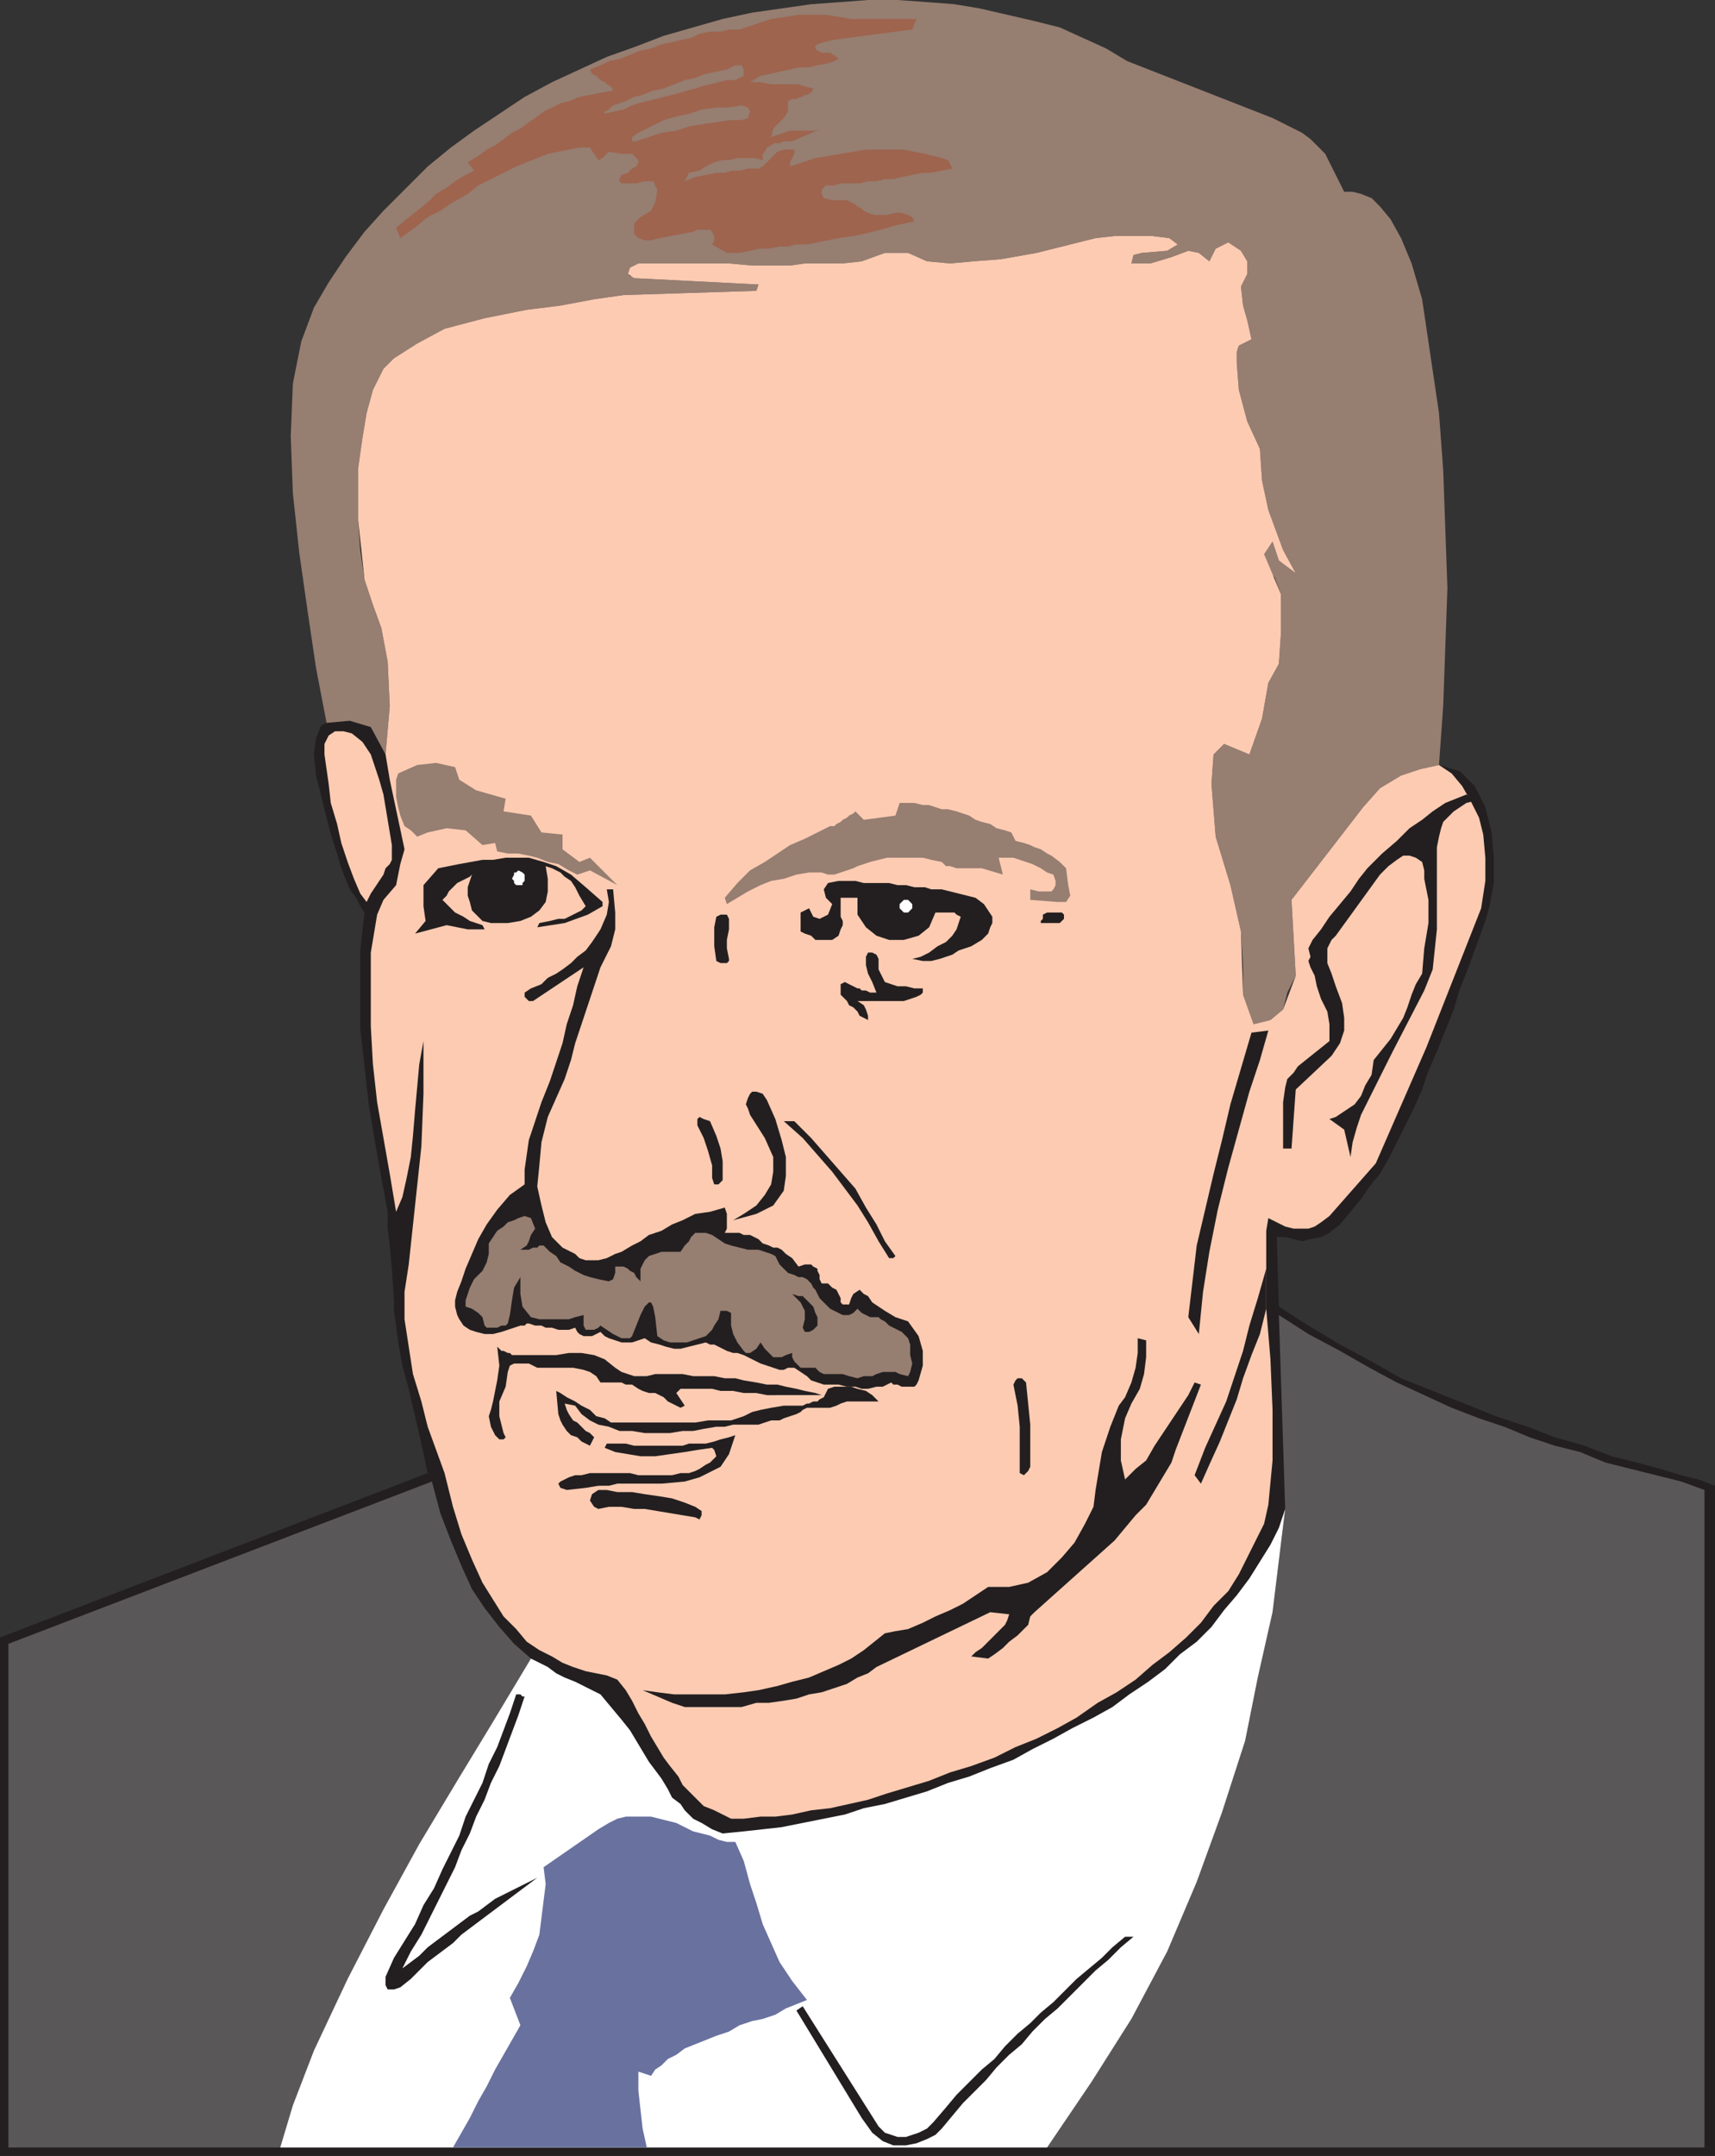 <svg xmlns="http://www.w3.org/2000/svg" width="610.5" height="767.25"><rect width="100%" height="100%" fill="#333333" stroke="none"/><path fill="#231f20" fill-rule="evenodd" d="M610.5 767.25v-238.5l-6-2.25-6-1.5-7.5-2.25-8.25-2.25-9-2.25-9.75-3.75-10.5-3-9.75-3.75L532.5 504l-33.75-13.5-10.5-6-11.25-6-11.25-6.75-10.5-6.75-.75-24.75h3l6 1.5 3-.75 3.75-.75 3-1.5 3.75-3 7.5-9 3-4.5 3.75-4.5 3-5.25 9-18 3-6.75 2.25-6.75 3-6.75 6-15 2.25-7.5 3-7.5 6-16.5 1.5-5.25 1.5-8.25v-9l-.75-9-2.25-9-3.75-7.5-5.25-5.25-7.5-2.25-13.5 3.75-7.5 4.5-6 6.75-25.5 33 1.5 27-4.5 12-4.5 3.75-6 1.5-3.75-10.5-.75-22.5L438 315l-5.25-17.25-1.5-18.75.75-10.5 3.75-3.75 9 3.75 4.5-12.75L451.5 243l3.75-6.75L456 225v-13.5l-6-14.25 3-4.5 2.25 6.75 6 4.5-4.5-8.25-5.25-14.25-2.25-10.5-.75-11.25L444 150l-3-11.25-.75-9.75.75-6 4.5-2.25-3-12-.75-6.75 2.25-4.5V93l-2.25-3.75-4.5-3-4.5 2.25-2.25 4.5-3.75-3-3.75-.75-13.5 4.5h-6.75l.75-3 3-.75 9-.75 3.75-2.25-3-2.25-6-.75h-13.5L381 87l-24.75 5.25-9.75.75-8.25.75L330 93l-6.75-3H315l-8.25 3-6.75.75h-13.5l-5.25.75h-13.5l-8.25-.75h-32.25l-3 1.5-.75 2.25 2.25 1.5 44.25 2.25-.75 2.25L222 105l-10.5 1.5-12 2.25-12 1.5-15 3-14.25 3.75-9.75 5.25-8.25 5.25-3.75 3.75-3.75 7.5-2.25 8.25-1.5 9-1.5 10.5v18.75l.75 10.5 1.5 10.5 3 9 3 8.25 2.25 12 .75 15.75-1.5 17.25-5.25-9.75-7.5-2.25-8.25.75-1.5.75-.75.75-.75 2.25-.75 1.5-.75 6 .75 7.5 4.5 18 1.5 5.25 1.5 4.5 1.5 5.25 3 7.5 2.25 3 1.5 3 1.5 2.25-1.5 13.5V366l3 27 2.25 13.5 2.25 12.75 2.25 12v6l.75 6 .75 8.25.75 11.25v3.75l.75 5.25.75 6 1.5 8.25 2.25 8.25 4.5 19.5 2.25 10.5L0 582.75v184.5h610.5"/><path fill="#967e71" fill-rule="evenodd" d="m512.25 272.25-6.75 1.5-6.75 2.25-7.5 4.5-6 6.75-25.5 33 1.5 27-3 6-1.5 6-4.5 3.75-6 1.5-3.75-10.5v-10.5l-.75-12L438 315l-5.25-17.25-1.5-18.75.75-10.5 3.75-3.75 9 3.75 4.5-12.75L451.5 243l3.75-6.75L456 225v-13.5l-2.25-6-1.5-1.5-2.25-6.75 3-4.5 2.25 6.75 6 4.5-4.5-8.25-5.25-14.25-2.25-10.5-.75-11.25L444 150l-3-11.25-.75-9.75v-3.75L441 123l4.5-2.25L444 114l-1.5-5.25-.75-6.75 2.25-4.5V93l-2.25-3.75-4.5-3-4.5 2.25-2.25 4.5-3.75-3-3.75-.75-6 2.25-7.5 2.25h-6.75l.75-3 3-.75 9-.75 3.75-2.25-3-2.25-6-.75h-13.5l-6.75.75L369 90l-12.75 2.25-9.75.75-8.25.75L330 93l-6.75-3H315l-8.25 3-6.75.75h-13.5l-5.25.75h-13.5l-8.25-.75h-32.25l-3 1.5-.75 2.25.75.75h.75l.75.75 44.25 2.25-.75 2.25L222 105l-10.5 1.5-12 2.25-12 1.5-15 3-14.25 3.75-9.75 5.25-8.25 5.25-3.75 3.75-3.75 7.5-2.25 8.25-1.5 9-1.5 10.5v18.75l.75 10.5 1.5 10.5 3 9 3 8.25 2.25 12 .75 15.75-1.5 17.25-5.25-9.75-7.5-2.25-8.25.75-3.75-19.5-3-20.25-3-21-2.25-21-.75-20.25.75-18.75 3-15 4.5-12 5.25-9 6-9 6.75-9 6.75-7.5 15.75-15.75 8.25-6.75 8.25-6 18-12 9.75-5.25 19.5-9 10.5-3.75 9.75-3.75 21-6 10.5-2.25 21-3 10.5-.75L309 0h10.5l10.5.75 9.75.75 9 1.5 19.5 4.5 9 2.25 16.5 7.5 7.5 4.5L453 42l10.5 5.25 3 2.25 5.25 5.25 6.75 13.5h3l3 .75 3.75 1.5 3 3L495 78l3.75 6.75 3.75 9 3.75 12.75 6 40.5 1.5 20.25 1.5 42-1.5 42-1.5 21"/><path fill="#fccbb2" fill-rule="evenodd" d="m138.75 277.5 5.25 24.75-1.5 5.25-1.5 7.5-4.5 5.25-2.25 5.25L132 339v26.25l.75 13.5 1.5 13.5 4.5 25.5 2.25 13.5 2.25-5.25 1.5-6.75 1.5-7.5.75-7.5.75-9 1.5-16.5 1.5-8.25v18.75L150 408l-4.5 42-1.5 9.75v9.75l3 19.5 3 9.75 2.25 9 6 16.5 3 12 3 9.75 3.75 9 3.75 8.25 7.5 12 4.5 4.5 3.75 4.5 4.5 3 4.5 2.25 3.75 2.25 3.75 1.5 4.5 1.5 7.5 1.5 3.75 1.5 3 3.75 2.25 3.75 2.25 4.5 2.25 3.75 2.25 4.5 4.5 7.5 2.25 3 3 3.75 1.5 3 7.5 7.5 3.75 1.5 6 3h4.5l6-.75H276l6-.75 6.75-1.5 6.75-.75 13.5-3 6.75-2.25 15-4.5 7.5-3 7.5-2.25 8.25-3 7.5-3.75 7.5-3 7.5-3.75 6.75-3.75 7.5-5.25 6.75-3.75 6.75-4.5 6-5.25 6-4.5 6-5.25 5.25-5.25 4.5-6 5.25-5.25 3.75-6 9-18 1.5-6.75 1.5-15.75v-18l-.75-18-1.5-18V438l.75-4.5 6 3 3 .75h5.25l2.25-.75 2.25-1.5 3-2.25 16.5-18.75 18-41.25 19.5-49.5 1.5-9.75v-8.25L528 297l-1.5-6-3-6-3-5.25-3.75-4.5-4.5-3-6.75 1.5-6.75 2.25-7.5 4.5-6 6.75-25.5 33 1.5 27-4.5 12-4.5 3.75-6 1.5-3.75-10.5-.75-22.5L438 315l-5.25-17.25-1.5-18.75.75-10.5 3.75-3.75 9 3.75 4.5-12.75L451.5 243l3.75-6.75L456 225v-13.5l-6-14.25 3-4.5 2.25 6.75 6 4.5-4.5-8.25-5.25-14.25-2.25-10.5-.75-11.25L444 150l-3-11.25-.75-9.75v-3.75L441 123l4.5-2.25L444 114l-1.5-5.25-.75-6.75 2.25-4.5V93l-2.25-3.75-4.5-3-4.5 2.25-2.25 4.5-3.75-3-3.75-.75-6 2.25-7.5 2.25h-6.75l.75-3 3-.75 9-.75 3.75-2.25-3-2.25-6-.75h-13.5l-6.75.75L369 90l-12.75 2.25-9.75.75-8.25.75L330 93l-6.75-3H315l-8.25 3-6.75.75h-13.5l-5.25.75h-13.5l-8.25-.75h-32.25l-3 1.5-.75 2.25 2.25 1.5 44.25 2.25-.75 2.25L222 105l-10.5 1.5-12 2.25-12 1.5-15 3-14.25 3.75-9.75 5.25-8.25 5.25-3.75 3.75-3.75 7.5-2.25 8.25-1.5 9-1.5 10.5v18.75l2.25 21 3 9 3 8.25 2.25 12 .75 15.75-1.5 17.25 1.5 9"/><path fill="#967e71" fill-rule="evenodd" d="m205.5 311.25-3-1.5-3.75-2.25-3.75-.75-3.75-1.5-3-.75-3.75-.75h-3.75L177 303l-.75-3-4.5.75-6-5.25-6.75-.75-6.75 1.5-3.75 1.5-2.25-2.25L144 294l-1.5-3.75-.75-3-.75-3.75v-6l.75-2.25 6.75-3 6.75-.75L162 273l1.5 4.5 6 3.75 10.5 3-.75 4.5 9.75 1.5 3.75 6 7.5.75v5.25l6 4.5 3.75-1.5 9.75 9.75-9.75-5.25-4.5 1.5"/><path fill="#231f20" fill-rule="evenodd" d="m192 328.5-.75 1.5 9.75-1.5 8.25-3 5.25-3V321l-6-5.25-5.25-4.5-5.25-3-4.5-1.5-5.25-1.5H180l-4.5.75h-3.75l-8.25 1.5-7.5 1.5-5.25 6v7.5l.75 5.25-3.75 4.5 11.25-3 7.5 1.5h6l-.75-1.5-4.5-1.5-2.25-1.5-3-1.5-4.5-4.5 1.5-1.5.75-1.5 3-3 4.5-2.25.75-.75-1.5 4.5v3l.75 2.25.75 3 3.75 3.75 3 .75h6l4.5-.75 3.75-1.5 3-2.25 2.25-3 .75-3.75v-4.5l-.75-4.5 2.25.75 3 1.5 1.5 1.5 2.25 1.5 1.5 2.25 1.5 3 2.25 3.75-1.5 1.5-6 3h-2.25l-3 .75-3.75.75"/><path fill="#fccbb2" fill-rule="evenodd" d="m132 268.5 3 9 1.5 5.25 3 18V306l-.75 1.5-1.5 1.5-.75 2.25L132 318l-1.5 3-2.25-3-2.25-5.25-2.25-6-2.25-6.75-1.5-6.75-2.25-7.5L117 279l-1.5-10.5v-3.75l1.5-3 2.25-1.5h3l3 .75 3.75 3 3 4.5"/><path fill="#231f20" fill-rule="evenodd" d="M258 438.75h5.25l1.5.75H267l3 1.5 1.5 1.5 2.25.75 1.5.75h1.5l1.5.75 1.5 1.5 2.25 1.5 2.25 3 2.25-.75h2.25l.75.75 1.5.75v.75l.75 1.5v1.5l.75 1.5h2.25l1.5 1.5 1.5.75 1.5 3v1.5l.75.75h2.25L303 462l.75-1.5L306 459l1.5 1.5 1.5.75 1.5 2.25 4.5 3 3.75 2.25 4.5 1.5 3.75 5.25 1.5 5.25V486l-1.5 5.25-.75 1.5-.75.75H321l-1.5-.75H318l-.75-.75-3 1.5H312l-3 .75h-2.25l-2.25-.75h-3l-3-.75h-5.25l-4.5-1.5-1.5-1.5-4.5-3h-2.25l-1.5.75h-1.5l-6.75-2.25-6-3-2.25-.75H261l-2.25-.75-4.5-2.25h-1.5l-1.5-.75-9 2.25H240l-3-.75-2.25-.75-3-.75-2.25-1.5-4.5 1.5h-3.75l-4.5-1.5-1.5-.75-1.5-1.5-3 1.5h-3l-1.5-.75-.75-.75-.75-1.5-2.25.75h-3.75l-2.25-.75h-2.25l-1.5-.75h-2.25l-2.25-.75h-.75l-.75.75h-1.5L178.5 474l-3 .75h-3l-3-.75-2.25-.75-2.25-1.5-1.5-2.25-.75-1.5-.75-3v-2.25l.75-3 1.5-3.75 1.5-4.5 4.5-10.5 3-5.25 3.75-5.25 4.5-5.25 5.25-3.75v-5.25l1.5-10.5 4.5-13.5 3-7.5 4.5-13.5 1.5-6.75 2.25-6.75 1.5-6.75 2.25-6.75-18 12h-1.5l-1.5-1.5v-1.5l2.25-1.5 3.75-1.5L195 348l3-1.5 2.25-1.5 3-2.25 2.25-2.25 3-2.25 2.25-3 3-4.5 2.25-5.25.75-4.5-.75-4.5h2.25l.75 8.25v6l-1.5 6-3.75 7.5-9 27-1.5 6L201 384l-6 13.5-2.25 9-.75 8.25-.75 7.5 1.5 6.75 1.5 6 2.25 5.25 3.75 3.75 4.5 2.25 1.5 1.5 2.25.75h4.5l3-.75 3-1.5 2.25-.75 3.75-2.25 3-1.5 3-2.25 4.5-1.5 3.75-2.25 3.75-1.5 4.5-2.25 5.25-.75 5.25-1.5.75 2.25v5.25l-.75 1.5"/><path fill="#967e71" fill-rule="evenodd" d="m255.75 441-2.25-1.5-2.25-.75h-3.75l-1.5 1.5-.75 1.5-1.5 1.5-1.5 2.25h-6.75L231 447l-1.5 1.5-1.5 3v4.5l-1.5-1.5-.75-1.5-1.5-.75-.75-.75-1.5-.75h-3V453l-.75 2.25-1.5.75-3.75-.75-3-.75-2.25-.75-3-1.5-2.25-1.5-3-1.5L198 447l-2.25-1.5-2.25-2.25H192l-.75.75h-1.5l-1.5.75h-3l2.25-1.5.75-1.5.75-2.25 1.5-2.25-1.5-3.75-2.25-.75-2.25.75-1.5.75-2.25.75-1.5 1.5L177 438l-3 4.5v3.75l-.75 3-1.5 3-3 3-1.5 3-1.5 4.5V465l2.25.75 2.25 1.5 1.5 1.5.75 3 .75.75H177l1.5-.75h1.5l.75-.75.75-3 .75-5.25.75-4.5 2.25-3.75v6l.75 4.5 3 3.75 3 .75h10.5l2.25-.75 3-.75v3.75l.75 1.5h3l1.5-.75.75-.75 4.5 3 3 1.5h3l.75-.75 3-7.5 1.5-3 1.5-1.5h.75l.75 1.5.75 3.75.75 6.75 2.25 1.5 2.25.75h6l6.75-2.25 2.25-2.25.75-1.5 1.5-2.25.75-3h2.25l1.5.75v4.5l.75 3 1.5 3 2.25 3 .75.75h1.5l2.25-1.5 1.5-2.25 1.5 2.25 3 3h3l1.5-.75 2.25-.75v1.5l.75 1.5 2.25 2.25h5.25l1.5 1.5 1.5.75H300l2.25.75 3 .75 2.25-.75h3l1.5-.75 2.25-.75h4.5l1.5.75 3 .75.75-1.5.75-3-.75-3v-3.75l-.75-2.25L321 474l-4.5-2.25-1.5-1.5-1.5-.75-.75-.75h-3l-3-1.5-1.5-1.5-1.5 1.5-1.5.75H300l-4.5-2.25-3.75-3.75-1.5-3-.75-.75-.75-1.5-1.5-1.5-1.5-.75h-1.5l-1.5-.75-2.25-.75-3-3-1.5-3-1.5-.75-4.5-1.5h-3.75l-6-1.5-2.25-.75-2.25-1.5"/><path fill="#231f20" fill-rule="evenodd" d="M248.25 400.5v-2.25l.75-.75 1.5.75 2.25.75 2.25 5.25 1.5 4.5.75 4.5V420l-1.5 1.5h-1.5l-.75-2.25v-4.5l-1.5-5.25-1.5-4.5-2.25-4.5m18.75-3.75-.75-2.25-.75-1.5.75-2.25.75-1.5.75-.75h1.5l2.25.75 1.5 2.25 3 6.75 2.25 7.5 1.5 6v6.75l-.75 5.25-3.75 5.25-6 3-8.25 2.25 3.75-2.25 4.5-3 3-3.75 2.25-3.75.75-4.5v-5.25l-3-6.75-5.25-8.25m12 2.25h3.75l6 6 15.75 18 3.75 6.75 3.75 6 3 6 3.75 5.25-.75.75h-1.5l-3.75-6L309 435l-3.75-6-9-12-10.5-12-6.75-6m-24-72.75 1.5-.75h2.25l.75 1.5v3.75l-.75 3.75v3l.75 3.75v.75l-.75.75h-2.25L255 342l-.75-5.25V330l.75-3.75"/><path fill="#967e71" fill-rule="evenodd" d="m304.5 288.75 3 3 11.25-1.5 1.5-4.5h5.25l3 .75h2.25l4.5 1.5h2.25l3 .75 4.5 1.5 2.25 1.5 2.25.75 3 .75 2.25 1.5 3 .75 2.25.75 1.5 3 3 .75 2.25.75 1.5.75 2.25.75 2.25 1.5 1.5.75 3 2.25 2.25 2.25.75 6 .75 3.75-1.5 2.25h-3l-9.75-.75v-3.75l3 .75h4.5l.75-.75.75-1.5v-1.5l-.75-2.25-2.25-.75-2.25-1.5-3-1.5-6.75-2.25h-5.25l1.5 6-7.5-2.25h-9l-2.25-.75h-1.5l-1.5-1.5-3.75-.75-3-.75h-12.75l-6 1.5-4.5 1.5-1.5.75-6.75 2.25h-2.25l-2.25-.75H288l-4.5.75-4.5 1.5-4.5.75-3.75 1.5-4.5 2.25-7.5 4.5-.75-2.25 4.5-5.25 4.5-4.5 5.25-3 9-6 5.25-2.25 9-4.5h1.5l.75-.75 1.5-.75.75-.75 1.5-.75.75-.75 1.5-.75.75-.75"/><path fill="#231f20" fill-rule="evenodd" d="m324.75 341.25 3-.75 3-1.5 3-2.25 3-1.5L339 333l1.5-2.25 1.5-4.5-1.5-.75-.75-.75H333l-2.25 5.25-3.75 3-5.25 1.5h-5.25L312 333l-3.75-3-3-4.5v-6h-6v6.75l.75 1.5v1.5l-.75 1.5-.75 2.25-2.25 1.5h-6l-1.5-1.5-2.25-.75-1.5-.75v-6.75l3-1.5 1.5 3 2.25.75 3-1.5 1.5-3.75-2.25-2.25-.75-3 1.5-2.25 3.75-.75h6l3 .75h9l3 .75h3l3 .75h3.75l2.25.75h3.75l12 3 3 2.25 3 4.5v2.25l-.75 1.5-.75 2.25-2.25 2.25-3.75 2.25-4.5 1.5-2.25 1.5-4.5 1.5-3 .75h-3l-3.75-.75"/><path fill="#fff" fill-rule="evenodd" d="m184.5 309.75 1.5.75.75.75v2.25l-.75.75v.75h-2.25l-.75-.75v-.75l-.75-.75.75-1.5v-.75h.75l.75-.75m138 10.5h.75l1.5 1.5v1.5l-1.5 1.5h-1.5l-1.5-1.5v-1.5l1.5-1.5h.75"/><path fill="#231f20" fill-rule="evenodd" d="m282 460.5 2.25.75h1.5l3.75 3.75.75 2.25.75 1.5v3l-1.5 1.5-1.5.75h-1.5l-.75-1.5.75-3v-3l-1.5-3-3-3m-105 18.75 1.5 1.5h.75l1.5.75h.75l.75.75H198l4.5-.75h4.5l4.5.75 3.75 1.5 3.75 3 2.25 1.5 4.5 1.5h4.5l3-.75H243l3.75.75h7.5l3.75.75h3.75l3 .75 4.5.75 3.75.75h3.75l3 .75 3.75.75 3 .75 3.75.75 2.25.75H273l-3.75-.75h-4.5L261 495h-4.5l-3-.75h-11.25l-1.5 1.5 3 4.5-1.5.75-4.5-2.25-1.5-1.5-3-1.5H231l-2.25-.75-1.5-.75-2.25-1.5h-2.25l-1.5-.75h-7.5l-1.5-2.25-2.25-1.5-2.25-.75-3.75-.75h-12.75l-3-1.5H183l-1.5.75-.75 2.25-.75 5.25-2.25 5.25V504l1.5 6 .75 1.5-.75.75h-1.5l-1.5-1.5-1.5-3L174 504l.75-2.25.75-3 1.5-7.5.75-5.25-.75-6.75"/><path fill="#231f20" fill-rule="evenodd" d="m198 495 1.5.75 2.25 1.5 3 1.5 2.25 1.5 3 1.5 2.25 2.25 3 .75 2.25 1.5h30l4.5-.75h8.25l4.5-1.5 3-1.5 3-.75 3.75-.75 4.5-.75h6.75l1.5-.75h.75l1.5-.75h1.5l.75-.75 1.5-.75 1.5-3 2.25-.75h6l2.25.75 3 .75 2.25 1.5 2.25 2.25H301.5l-2.25.75-1.5.75-2.25.75h-8.25l-1.5.75-.75.75-1.5.75-4.5 1.5-1.5.75h-3L270 507h-9l-3 .75h-3l-4.5.75-3.75.75H243l-4.5.75h-9l-4.5-.75h-4.5l-3.75-1.5L213 507l-3-1.5-3-2.25-2.25-3-3.75-.75.75 2.25.75 1.5 1.5 2.25 1.5.75 3 3 1.5.75 1.5 1.5-1.5 3-3-1.5-1.5-1.5-2.25-.75-1.5-1.5-1.5-2.25-.75-1.5-.75-2.25L198 495m15 35.25h3l3.75.75H225l4.5.75 5.25.75 4.5.75 4.5 1.5 3.75 1.5 2.25 1.5v1.5l-.75 1.5-1.5-.75-18-3h-3.75l-4.5-.75h-4.5L213 537l-1.5-.75L210 534l.75-2.25 2.25-1.5"/><path fill="#231f20" fill-rule="evenodd" d="m201.75 530.25-2.25-.75-.75-1.5.75-.75 3-1.5 2.25-.75H207l3-.75h14.25l3 .75h12l3-.75h3l2.25-.75 1.5-.75 2.25-1.5 1.5-.75 2.25-2.25-.75-2.25-.75-.75-5.25.75-4.5.75-10.5 1.5H228l-9-1.5-3.75-1.5.75-1.5h6.75l3 .75H243l2.25-.75h6l3-.75 2.25-.75 3-.75 2.25-.75-2.25 6.75-3 4.5-7.5 3.75-5.25 1.5-8.25.75h-15.75l-3 .75H213l-4.5.75-6.75.75M445.5 367.5l6-.75-3 10.5-3.75 11.25-7.5 27-3.75 15-3 15-2.25 14.25-1.5 15-3.75-6 3-25.5 6-25.5 3-12 3-12.75 7.5-25.5M312 353.25l-1.5-3.75-1.5-3-.75-3v-3l.75-1.5h1.5l1.5.75.75 1.5V345l2.25 4.5 4.5 1.5h3l3 .75h3v1.5l-.75.75-1.5.75-4.5 1.5h-16.5l2.25 1.5.75 1.5.75 2.25v1.5l-3-1.5-.75-1.5-1.5-1.5-1.5-.75-.75-1.5-2.25-2.25v-3.75l1.5-.75 4.5 2.25h.75l.75.75h1.5l1.5.75H312m59.25-27.75 1.5-.75H378l.75.75v1.5l-1.5 1.5h-6.75v-.75l.75-.75v-1.5m-10.5 167.25.75-1.5.75-.75h1.5l1.5 1.5 1.5 15v15l-.75 1.5-1.5 1.5-1.5-.75v-16.5l-.75-7.5-1.5-7.5"/><path fill="#9e644e" fill-rule="evenodd" d="m218.25 32.25-.75-1.5L216 30l-.75-.75-1.5-.75-1.5-1.5-1.5-.75-.75-1.5 3.75-1.5 3-1.5 3.75-.75 7.5-3 3.75-.75 3.75-1.5 3.75-.75 3-.75 3.75-.75 3-1.5 3.75-.75h3.75l3-.75h3.75l11.25-3.75 5.25-.75 4.5-.75H294l9 1.5h23.25l-1.5 3.75-28.5 3.75-3 .75-2.25.75-.75.75v.75l.75.75 1.5.75h3l2.25 1.5.75.75-1.5.75-2.25.75-3.75.75-3 .75h-3.75l-3 .75-3.75.75-3 .75-3.75.75-3.75 2.25h3.75l3.75.75h9.75l2.25.75 3 .75-.75 1.5-1.5.75h-.75l-.75.75H285l-1.5.75H282l-1.5.75v3.75L279 42l-3.75 3.75-.75 3 6.75-2.25h9l2.25-.75-10.5 4.5h-3l-1.5.75h-2.25l-.75.75-1.5.75-.75 1.5-.75.75V57l-3-.75h-6l-3 .75h-2.25l-3 .75-3 1.5-2.25 1.5-3.75.75-1.5 3 3.75-1.5 7.5-1.5h3l2.25-.75h3l3-.75H270l1.5-.75 5.25-5.25 2.25-.75h3.75v1.5l-1.5 3v1.5l9-3 18-3h13.5l7.5 1.5 6 1.5 2.25.75 1.5 3-7.5 1.5h-3L321 63l-3 .75h-3l-3 .75h-3l-3 .75h-6.75L297 66h-3l-1.5 1.5V69l.75 1.5 3 .75h5.25l3 1.5.75.75 1.5.75.75.75 1.5.75 2.25.75h4.5l3-.75H321l2.25.75 1.5.75.75 1.5-6.75 1.5-5.25 1.5-6 1.5-3.75.75-5.25.75L287.25 87h-3.75l-3 .75h-3l-3.75.75H270l-3 .75-3.75.75h-4.5l-5.25-3 .75-1.5V84l-.75-1.5-.75-.75h-4.5l-1.5.75-12 2.25-3 .75h-2.25l-2.25-.75-1.5-1.5V79.5l2.25-2.25 3.75-2.25 1.5-3 .75-4.5-1.5-3h-3l-3 .75h-5.25l-.75-.75v-.75l.75-1.5 2.25-.75L225 60l1.5-.75.75-1.5V57L225 54.75h-3.75l-4.5-.75-2.25 2.25-1.5.75-3-4.5h-3.75L195 54.75l-11.25 4.5-13.5 6.75-3.75 3-5.25 3-4.5 3-4.5 2.25-4.5 3.75-5.25 3.75L141 81l11.25-9 3-3 3.75-2.25 3-2.25 3.75-2.25 3-1.5-2.25-3 3.75-2.25 3-2.25 3-1.5 6-4.5 3-1.5 3-2.25 2.25-1.5 3-2.25 6-3 3-.75 3.75-1.5 7.5-1.5 4.5-.75"/><path fill="#967e71" fill-rule="evenodd" d="M261.75 23.25H264l.75 1.5V27l-3 1.5h-3l-9 2.25-2.25.75-3 .75-2.25.75-15 3.75-2.25.75-3 1.5-3.75.75-3 .75v-.75l1.5-.75 1.5-1.5 4.5-1.5 3-1.5 3-.75 3.75-1.5 3.75-.75 7.5-3 3.75-.75 3.75-1.5 7.5-1.5 3-1.5m-34.5 24 9-4.5 5.25-1.5 3.75-.75 4.5-1.5 5.25-.75h4.5l4.5-.75 2.25.75.75 1.5-.75 2.25-2.25.75h-4.5l-4.5.75-5.25.75-4.5.75-4.5 1.5-5.25.75-9 3H225v-1.5l2.25-1.5"/><path fill="#231f20" fill-rule="evenodd" d="m486.75 309 5.25-5.25 5.25-4.5 4.5-4.5 4.5-3 3.75-3 4.5-3 7.5-3 3 2.25-3 .75-4.5 3-3.75 3.75-.75 2.25-.75 3-.75 3.75v29.25L510 345l-3 7.5-11.25 21.75-11.25 22.5-1.5 4.5-1.5 5.25-.75 5.25-2.25-9.75-5.25-3.75 2.25-.75 6.75-4.5 2.25-3 1.5-3.75 2.25-3.75.75-5.25 6-7.5 4.5-7.5 1.5-3.75 1.5-4.5 1.5-3.75 2.25-3.75.75-9 1.5-9v-8.25l-1.5-7.5v-3l-.75-3-2.25-1.5-2.25-.75h-2.25l-2.25 1.5-3 2.25-3 3L475.5 333l-1.5 1.5-1.5 3v5.25l1.5 3.75 1.5 4.5 2.25 6 .75 5.25v4.5l-1.5 4.5-3 4.5-12.75 12-1.5 21h-3v-16.5l.75-5.25.75-3 2.25-2.25 1.5-2.25 11.25-9v-6l-.75-4.5-2.25-4.5-1.5-4.5-.75-3.75-1.5-3-.75-2.25.75-1.5-.75-3 1.5-3 3-3.75 3-4.5 7.5-9 3-4.5 3-3.75m-258 292.5 5.25.75 6 .75h18l6.75-.75 5.25-.75 6.75-1.5 5.25-1.5 6-1.5 10.5-4.5 4.5-2.25 4.5-3 7.5-6 3.75-.75 4.5-.75 5.25-2.25 4.5-2.25 5.25-2.25 4.5-2.25 9-6h7.5l6.75-1.5 6.75-3.75 5.25-5.25 4.5-5.25 3.75-6.75 3-6 .75-6 2.25-13.5 3-9 3-7.5 2.25-3 2.25-5.25 1.5-5.25.75-5.25v-5.25l3 .75v6l-.75 6-1.5 5.25-3 5.25-2.25 5.25-1.5 7.5v7.5l1.5 6.75 3.75-3.75 3.75-3 3-5.25 12-18 2.25-4.5 2.25.75-9 23.25-1.5 4.5-9 15-3.75 3.75-7.5 9-28.5 25.5-1.5 1.5-.75 3-3.75 3.75-3 2.25-2.25 2.25-3 2.25-2.25 1.5-6-.75 1.5-1.5 2.25-1.5 8.25-8.25.75-1.5.75-2.25-6.75-.75-40.5 19.5-3 2.25-3.75 1.5-3.75 2.25-9 3-4.5.75-4.5 1.5-4.5.75-5.25.75h-4.5l-5.25 1.5h-20.25l-4.5-1.5-10.5-4.5m222-150v14.25l-2.25 9-3 7.5-3 8.25-2.25 7.5-6 15-3.75 8.25-3 6.75-2.25-3 3.75-9.75 7.5-16.5 6-18 2.25-9 3-9.75 3-10.5"/><path fill="#5a5758" fill-rule="evenodd" d="m3 585 150.75-57.75 3 11.25 3.75 9.75 3.75 9 3.75 8.25 4.5 6.75 5.25 6.75 5.25 6 6 5.25-13.5 22.5-12.75 21-13.5 22.5-12.75 23.25-12.75 24.75-12 25.5-7.5 19.5-4.5 15H3V585m452.25-117 10.5 6.75 11.25 6 10.5 6 9.75 5.25 19.5 9 9.75 3.75 9 3 9 3.75 9 3 9 2.25 9 3.75 27 6.75 8.25 3v234h-234L388.5 741l14.25-22.5 12.75-24 10.5-24.75 9-24.75 8.25-25.5 4.5-22.5 5.25-23.25 4.5-36.75-2.25-69"/><path fill="#fff" fill-rule="evenodd" d="m189 590.25 6 3 3 2.25 3 1.5 3.75 1.5 9 4.5 7.5 9 3 3.75L231 627l4.5 6 2.25 3.75 1.5 3 3 2.25 1.5 2.25 3 3 3 1.5 3.75 2.25 3.75 1.5 7.5-.75 13.5-1.5 22.5-4.5 6.75-2.25 7.5-1.5 15-4.5 7.5-3 7.5-2.25 7.5-3 8.25-3 6.75-3.75 7.5-3.75 6.75-3.75 7.5-3.75 6.75-3.75 6-4.5 6.75-4.5 6-4.5 5.25-5.25 6-4.5 5.25-5.25 4.5-6 4.5-5.25 4.5-6 7.5-12 3-6 2.25-6.75-4.5 36.75-5.25 23.25-4.5 22.5L435 645l-9 24.75-10.5 24.75-12.75 24L388.5 741l-15.75 23.25h-273l4.5-15 7.5-19.5 12-25.5 12.75-24.75 12.75-23.25 13.5-22.5 12.75-21 13.5-22.5"/><path fill="#69719f" fill-rule="evenodd" d="M193.5 664.5 213 651l3.75-2.25 3-1.5 3-.75h9l9 2.25 6 3 6 1.5 3 1.5 3 .75h3l3 6.75 2.25 8.25 2.25 6.75 2.25 7.5 6 13.5L282 705l5.25 6.75-7.5 3L276 717l-4.5 1.5-3.75.75-4.5 1.5-3.75 2.25-4.5 1.5-11.25 4.5-3 2.25-3 1.5-2.25 2.25-2.25 1.5-1.5 2.25-4.5-1.5V744l1.5 13.5 1.5 6.75h-69l6-10.5 3-6 3-5.25 3-6 9-15.75-3.75-9.75 3-5.25 3-6 2.25-5.25 2.25-6 2.25-18-.75-6"/><path fill="#231f20" fill-rule="evenodd" d="M183.75 603h1.5l.75.75h.75l-2.25 6.75-6.75 18-3 6-2.25 6-3 6-2.25 6-3 6-2.25 6-12 24-3.75 6-3 6 6-4.5 3-3 15-11.25 3-1.5 6-4.5 15-7.5-27 20.25-3 3-9 6.75-6 6-3.75 3-2.25.75H138l-.75-1.5v-3l3-6.75 7.5-12 3-6.75 3.75-6 3-6.75 6-12 2.25-6.75 6-12 2.25-6.75 3-6 4.5-12 2.25-6.75m99.75 112.5 2.25-1.5 27 42.75L315 759l4.5 1.5h3l4.5-1.5 3-1.5 2.25-2.25 4.5-5.25 3.75-4.5 9-9 4.5-3.75 3.75-4.5 4.5-4.5 4.5-3.75 3.75-3.75 4.5-3.75 8.25-8.25 9-7.5L396 693l4.5-3.75h3L399 693l-4.5 4.5-4.5 3.75-13.5 13.5-4.5 3.75-4.5 4.5-3.75 4.5-4.5 3.75-4.5 4.5-3.75 4.5-8.25 8.25-7.5 9-2.25 2.25-3 1.5-3.75 1.5-3.75.75H318l-3.75-1.5-3.75-3-3.75-5.25-23.25-38.25"/></svg>
